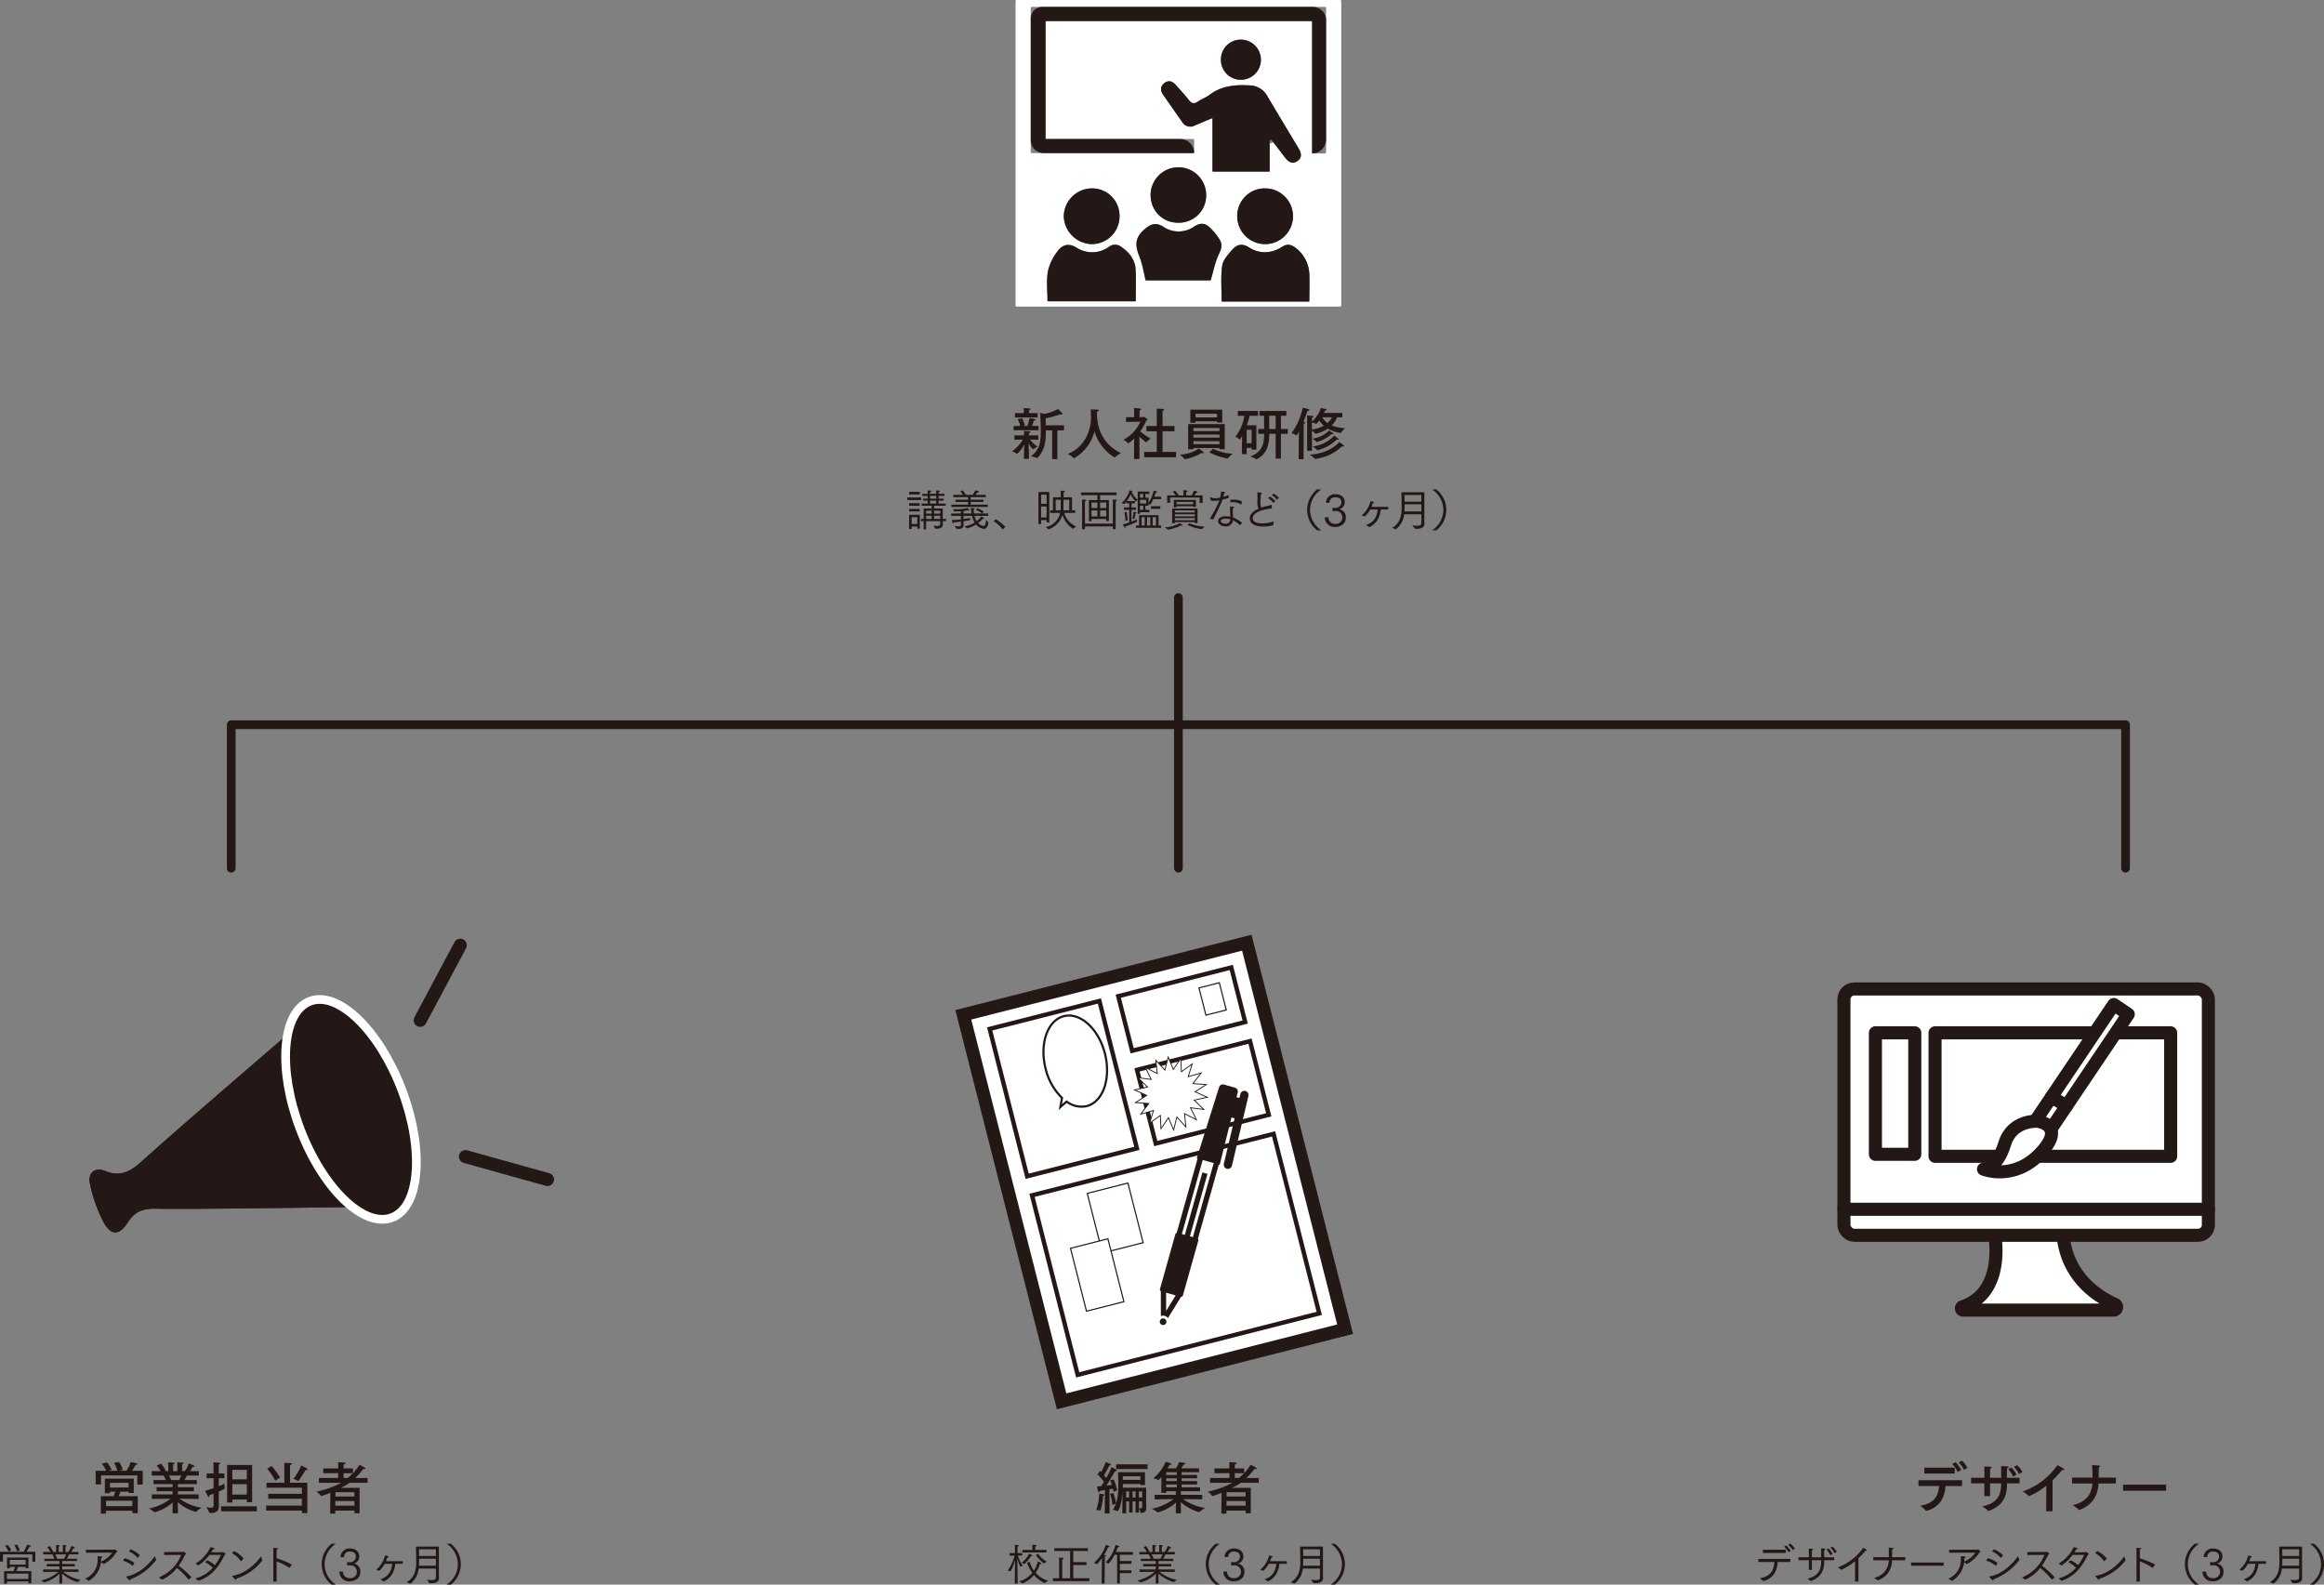 <svg xmlns="http://www.w3.org/2000/svg" viewBox="0 0 755.721 515.287"><rect x="0" y="0" width="755.721" height="515.287" fill="#808080" stroke="none"/><defs><style>.cls-1,.cls-3,.cls-4{fill:#231815;}.cls-11,.cls-12,.cls-2,.cls-7,.cls-8,.cls-9{fill:#fff;}.cls-10,.cls-11,.cls-12,.cls-3,.cls-5,.cls-6,.cls-7,.cls-8,.cls-9{stroke:#231815;}.cls-10,.cls-11,.cls-12,.cls-3,.cls-4,.cls-8,.cls-9{stroke-miterlimit:10;}.cls-4{stroke:#fff;}.cls-4,.cls-6{stroke-width:2.835px;}.cls-10,.cls-5,.cls-6{fill:none;}.cls-5,.cls-6,.cls-7{stroke-linecap:round;stroke-linejoin:round;}.cls-5,.cls-7,.cls-8{stroke-width:4.252px;}.cls-9{stroke-width:1.417px;}.cls-10{stroke-width:0.283px;}.cls-11{stroke-width:0.37px;}.cls-12{stroke-width:0.709px;}</style></defs><g id="レイヤー_2" data-name="レイヤー 2"><g id="レイヤー_1-2" data-name="レイヤー 1"><path class="cls-1" d="M46.422,482.732H44.657v-2.96h-11.8v2.922H31.1v-4.43h3.423a9.408,9.408,0,0,0-1.42-2.317l1.693-.386a8.636,8.636,0,0,1,1.492,2.39l-1.074.313H38.14a9.348,9.348,0,0,0-1.056-2.593l1.657-.294a8.746,8.746,0,0,1,1.147,2.61l-1.239.277h2.495a19.571,19.571,0,0,0,1.383-2.832,14.571,14.571,0,0,1,1.893.423c.164.055.255.147.255.239,0,.11-.164.221-.583.221-.109.257-.691,1.232-1.128,1.949h3.458Zm-2.93,2.74H41.817v-.424H39.141c-.127.387-.346,1.066-.51,1.472H44.8v5.515H43.037v-.772H34.481v.92H32.788V486.52h4.169c.2-.46.382-1.012.527-1.472H35.755v.516H34.1v-4.745h9.393Zm-9.011,2.537v1.765h8.556v-1.765Zm1.274-5.829v1.526h6.062V482.18Z"/><path class="cls-1" d="M64.659,479.808h-3.9a16.257,16.257,0,0,1-.783,1.471H64V482.6H57.851v.974h5.206v1.343H57.851v1.029H64.6v1.471l-6.188-.073a16.218,16.218,0,0,0,7.135,2.924,9.259,9.259,0,0,0-1.711,1.323.1.1,0,0,1-.091.056,14.617,14.617,0,0,1-5.971-3.218c.036.7.073,1.581.073,2.151v1.508H56.122V490.6c0-.423.036-1.343.072-2.078a14.031,14.031,0,0,1-5.952,3.217.134.134,0,0,1-.073-.037,9.876,9.876,0,0,0-1.73-1.177,16.2,16.2,0,0,0,7.009-3.18l-6.08.055.018-1.453h6.736V484.92H50.934v-1.343h5.188V482.6H49.914v-1.324h4a13.965,13.965,0,0,0-.71-1.471H49.332v-1.434h2.894a10.239,10.239,0,0,0-1.274-1.8l1.42-.662a13.329,13.329,0,0,1,1.584,2.464h.764V477.16s0-.937-.054-1.654c0,0,1.438.055,1.783.11.2.018.31.111.31.221s-.128.221-.437.294c-.036.46-.036,1.121-.036,1.121v1.122h1.383v-1.232s0-.956-.055-1.636c0,0,1.42.055,1.784.11.183.018.291.111.291.221s-.127.221-.436.294c-.019.441-.019,1.121-.019,1.121v1.122h.838a7.054,7.054,0,0,0,1.31-2.519,18.18,18.18,0,0,1,1.675.736c.146.092.219.184.219.257,0,.11-.128.183-.346.183a1.72,1.72,0,0,1-.291-.036s-.4.717-.856,1.379h2.876Zm-9.684,0a9.59,9.59,0,0,1,.655,1.471h2.64a12.667,12.667,0,0,0,.673-1.471Z"/><path class="cls-1" d="M71.136,479.128h1.839v1.544H71.136v2.611c.91-.368,1.548-.7,1.875-.864v.239A7.617,7.617,0,0,0,73.084,484v.037c0,.037-.037.055-.073.092-.564.275-1.165.57-1.875.883v3c0,.9.036,1.581.036,1.71,0,1.765-1.073,2.262-2.566,2.262-.146,0-.292-.019-.437-.019a.1.1,0,0,1-.109-.073,8.584,8.584,0,0,0-1-1.8,8.742,8.742,0,0,0,1.456.166c.673,0,.928-.2.928-.681V485.71c-.437.166-.892.331-1.383.5a.764.764,0,0,1,.018.2c0,.239-.109.405-.237.405a.264.264,0,0,1-.182-.148c-.255-.459-.965-1.912-.965-1.912,1.02-.275,1.948-.552,2.749-.827v-3.255H67.2v-1.544h2.239V476.94s-.018-.938-.054-1.434c0,0,1.383.073,1.911.146.219.019.346.111.346.221s-.146.239-.474.294c-.018.221-.036.773-.036.773Zm12.4,12.319H71.9v-1.636H83.533Zm-1.547-2.979h-1.73v-.863H75.542v.973H73.849V476.37h8.137Zm-6.444-10.517v3.089h4.714v-3.089Zm0,4.652v3.4h4.714v-3.4Z"/><path class="cls-1" d="M99.931,492.035H98.184v-.827H86.533V489.59H98.184l-.019-2.243H87.225v-1.581h10.94v-2h-11.5v-1.617h5.806v-4.8s0-.956-.054-1.673c0,0,1.62.037,2.148.11.236.038.364.129.364.221,0,.129-.182.275-.583.368-.036.367-.036,1.158-.036,1.158v4.616h5.625ZM89.482,481.5a18.593,18.593,0,0,0-2.621-3.935l1.493-.846a27.634,27.634,0,0,1,2.712,3.732Zm8.483-4.965s1.183.571,1.729.9c.237.146.365.275.365.385,0,.129-.146.2-.51.2h-.182s-1.347,2.224-2.276,3.53c-.018.037-.054.037-.091.037a.106.106,0,0,1-.073-.019,7.3,7.3,0,0,0-1.547-.68A18.551,18.551,0,0,0,97.965,476.535Z"/><path class="cls-1" d="M119.533,482.18h-5.844a23.15,23.15,0,0,1-2.857,1.637l6.1-.019v8.274h-1.675v-.882h-6.226l-.018.993h-1.657l.073-6.767c-1.6.644-2.912,1.085-2.985,1.085-.036,0-.055-.018-.073-.056a7.013,7.013,0,0,0-1.438-1.415,28.689,28.689,0,0,0,8.009-2.85H103.7V480.6h6.28v-1.563H105.1v-1.545h4.879v-.919s0-.588-.055-1.1c0,0,1.366.018,2.13.129.182.036.291.129.291.239,0,.128-.163.294-.582.33-.036.314-.036.662-.036.662v.662h3.04v1.545h-3.04V480.6h1.346a16.053,16.053,0,0,0,3.805-4.284s1.129.533,1.8.956a.3.3,0,0,1,.182.239c0,.092-.109.184-.382.184a2.873,2.873,0,0,1-.346-.037,16.732,16.732,0,0,1-2.676,2.942h4.078ZM109.047,488.1l-.018,1.508h6.226l-.018-1.508Zm.037-2.868-.018,1.4h6.171v-1.4Z"/><path class="cls-1" d="M0,504.608H7.662A15.067,15.067,0,0,0,8.811,502.3c.027,0,1.232.2,1.232.453,0,.1-.126.184-.392.184h-.07c-.084.17-.588,1.1-.953,1.669h2.858v3.211h-.981v-2.376H.966v2.347H0Zm1.345,6.28H4.426c.14-.339.336-.919.491-1.372H3.18V510h-.9v-3.522H9.259v3.437H8.334v-.4H5.841c-.112.3-.336.976-.518,1.372l4.86.014v3.961H9.231v-.623H2.255v.722h-.91Zm1.176-8.5a6.409,6.409,0,0,1,1.135,1.8l-.925.283a7.394,7.394,0,0,0-1.092-1.854Zm6.71,11.061v-1.754H2.255v1.754Zm-.9-4.681v-1.529H3.18v1.529ZM5.491,504.41a6.868,6.868,0,0,0-.813-1.966l.883-.184a7.233,7.233,0,0,1,.868,1.966Z"/><path class="cls-1" d="M13.355,513.93a12.628,12.628,0,0,0,5.618-2.816l-4.959.043v-.806h5.3v-.99h-4.1v-.792h4.1v-.962H14.434v-.736H17.7a9.778,9.778,0,0,0-.687-1.428h-3v-.779h2.409a12.359,12.359,0,0,0-1.05-1.555l.756-.4a12.675,12.675,0,0,1,1.232,1.952h.883v-1.117s0-.679-.028-1.145c.938,0,1.247.084,1.247.24,0,.085-.112.183-.351.226-.013.283-.028.721-.028.721v1.075h1.359v-1.131s0-.651-.042-1.131c.939,0,1.247.084,1.247.24,0,.085-.112.183-.35.226-.028.283-.028.736-.028.736v1.06h.91a6.954,6.954,0,0,0,1.079-1.979,9.731,9.731,0,0,1,.966.466.234.234,0,0,1,.14.184c0,.07-.1.142-.266.142a1.478,1.478,0,0,1-.21-.029,14.116,14.116,0,0,1-.77,1.216h2.395v.779H22.488a10.047,10.047,0,0,1-.756,1.428h3.306v.736H20.219v.962h4.118v.792H20.219v.99h5.295v.806l-4.972-.043a12.324,12.324,0,0,0,5.658,2.6l-.994.75a12.613,12.613,0,0,1-5.029-2.786c.014.467.042,1.3.042,2.036l.014,1.2h-.924v-1.187c0-.411.027-1.429.056-2.009a11.809,11.809,0,0,1-4.987,2.843Zm7.48-7.059a11.129,11.129,0,0,0,.659-1.428H17.978a7.726,7.726,0,0,1,.644,1.428Z"/><path class="cls-1" d="M27.664,513.335a6.531,6.531,0,0,0,4.09-6.237,8.891,8.891,0,0,0-.056-1.047c.113.014,1.065.028,1.289.057s.322.113.322.2c0,.112-.168.24-.42.282v.184c0,.241-.014.481-.028.721a2.327,2.327,0,0,1-.014.312,8.623,8.623,0,0,0,3.642-2.928l-8.559.028v-.976l9.119-.014c.112,0,.168-.085.266-.085s.869.58.869.721c0,.113-.168.2-.351.213a10.543,10.543,0,0,1-4.09,3.818l-.91-.579a8.11,8.11,0,0,1-3.936,6.039Z"/><path class="cls-1" d="M40.558,506.673a9.5,9.5,0,0,1,3.138,1.556l-.56.976a8.193,8.193,0,0,0-3.166-1.725Zm10.24.58a18.851,18.851,0,0,1-8.4,6.3c0,.212-.071.367-.2.367-.182,0-1.022-.947-1.176-1.16a.138.138,0,0,1-.028-.07c0-.029.028-.057.1-.071,4.4-.721,7.956-4.682,9.231-6.606Zm-8.278-3.466a9.135,9.135,0,0,1,2.955,1.924l-.7.9a8.089,8.089,0,0,0-2.871-2.149Z"/><path class="cls-1" d="M51.66,512.94a13.278,13.278,0,0,0,7.284-7.328l-5.575.029v-.948l5.995-.029c.14,0,.2-.1.28-.1.126,0,.9.58.9.721,0,.113-.2.169-.323.212A25.025,25.025,0,0,1,58.1,509.12a30.707,30.707,0,0,1,4.188,3.777l-.967.763a24.226,24.226,0,0,0-3.782-3.8,13.082,13.082,0,0,1-4.818,3.819Z"/><path class="cls-1" d="M63.505,513.265a11.771,11.771,0,0,0,5.7-3.466,9.611,9.611,0,0,0-2.479-1.811l.658-.636a11.253,11.253,0,0,1,2.521,1.6,16.674,16.674,0,0,0,1.933-3.338H68.1a14.26,14.26,0,0,1-3.544,3.409l-1.023-.566a12.742,12.742,0,0,0,4.945-5.388c1.078.3,1.316.395,1.316.522,0,.1-.154.185-.42.185H69.3c-.2.353-.406.678-.6.99,1.317,0,3.487-.015,3.558-.028.126-.029.154-.1.238-.1.126,0,.868.552.868.764,0,.085-.126.141-.308.184-1.541,3.2-3.95,7-8.516,8.43Z"/><path class="cls-1" d="M76.133,504.367a9.168,9.168,0,0,1,3.068,2.419l-.84.934a8.568,8.568,0,0,0-2.956-2.7Zm9.2,3a17.7,17.7,0,0,1-8.488,5.984c-.014.254-.084.367-.182.367-.2,0-1.093-1.075-1.163-1.188a.11.11,0,0,1-.028-.071c0-.028.014-.042.084-.056,3.95-.538,7.508-3.707,9.329-6.323Z"/><path class="cls-1" d="M88.875,504.608s0-.778-.028-1.3c1.512.085,1.583.1,1.583.268,0,.1-.14.227-.449.269-.028.325-.028.637-.028.849V506.7a31.167,31.167,0,0,1,4.973,2.066l-.784,1.075a17.631,17.631,0,0,0-4.189-2.108v6.549H88.875Z"/><path class="cls-1" d="M107.849,515.287a8.454,8.454,0,0,1,.027-13.324l1.317.028a8.091,8.091,0,0,0-3.642,6.634,8,8,0,0,0,3.67,6.634Z"/><path class="cls-1" d="M111.539,511.044a2.03,2.03,0,0,0,2.185,2.121A2.064,2.064,0,0,0,116.036,511a2.027,2.027,0,0,0-2.228-1.994h-.042l-.924.014V507.96l.938.028h.056a1.846,1.846,0,0,0,1.892-1.824c0-1.585-1.556-1.641-1.92-1.641a1.776,1.776,0,0,0-1.947,1.81H110.7a2.911,2.911,0,0,1,3.123-2.8c1.906,0,3,1.089,3,2.575a2.286,2.286,0,0,1-1.807,2.319,2.549,2.549,0,0,1,2.157,2.7c0,2.065-1.625,3.055-3.46,3.055a3.113,3.113,0,0,1-3.376-3.14Z"/><path class="cls-1" d="M123.734,513.533c2.676-.848,3.586-2.814,3.81-5.021h-2.451a7.643,7.643,0,0,1-1.765,2.277l-1.022-.353a8.584,8.584,0,0,0,2.885-4.64c.07.015,1.2.2,1.2.467,0,.1-.154.2-.42.2-.141.424-.294.82-.462,1.2h5.463v.849h-2.424c-.252,2.461-1.386,4.738-3.768,5.715Z"/><path class="cls-1" d="M132.244,514.5c2.774-1.683,3.1-4.229,3.1-6.8,0-.439,0-.864-.014-1.288-.014-1.088-.07-3.3-.07-3.507h7.452v8.274c0,1.019.028,1.712.028,1.882,0,1.4-1.135,1.739-2.591,1.739-.155,0-.323-.014-.491-.014l-.854-1.118a11.349,11.349,0,0,0,1.54.128c.939,0,1.4-.226,1.4-.835v-2.9h-5.589a6.959,6.959,0,0,1-2.7,4.88Zm9.5-5.361v-2.291h-5.449c0,.764,0,1.527-.056,2.291Zm0-3.168V503.8H136.25s.028,1.018.042,2.164Z"/><path class="cls-1" d="M145.223,515.259a7.966,7.966,0,0,0,3.67-6.634,8.09,8.09,0,0,0-3.643-6.634l1.331-.028a8.453,8.453,0,0,1,.028,13.324Z"/><path class="cls-1" d="M638.006,483.228h-5.388c-.164,3.31-1.53,6.841-6.171,8.053a.19.19,0,0,1-.091.019.133.133,0,0,1-.109-.073,10.61,10.61,0,0,0-1.8-1.582c4.987-.938,5.879-3.6,6.08-6.417h-6.682v-1.912h14.163Zm-2.366-4.064h-9.9v-1.912h9.9Zm.928-.5a8.021,8.021,0,0,0-1.73-2.629l1.093-.533a9.806,9.806,0,0,1,1.8,2.519Zm2.075-.7a8.764,8.764,0,0,0-1.692-2.409l1.055-.588a9.465,9.465,0,0,1,1.766,2.316Z"/><path class="cls-1" d="M656.735,482.346h-4.1v.183c0,4.5-1.62,7.153-5.934,8.79-.019,0-.055.018-.074.018a.155.155,0,0,1-.109-.056,11.459,11.459,0,0,0-1.911-1.416c4.624-1.084,6.116-3.217,6.135-7.519h-3.605V486.5h-1.856v-4.155H640.97v-1.8h4.315v-2.078s0-1.012-.055-1.581h.273c1.984,0,2.184.146,2.184.312,0,.129-.2.294-.51.331-.036.442-.036,1.177-.036,1.177v1.839h3.605v-.516c0-.587,0-2.334-.037-3.272h.237c2.075,0,2.258.2,2.258.331s-.219.294-.529.331c-.036.35-.054.938-.054,1.287-.019.644-.019,1.342-.019,1.839h4.133Zm-2.13-2.17a7.52,7.52,0,0,0-1.565-2.427l1.019-.533a8.354,8.354,0,0,1,1.675,2.3Zm1.93-.846A8.468,8.468,0,0,0,654.9,477l1.02-.57a8.139,8.139,0,0,1,1.729,2.206Z"/><path class="cls-1" d="M667.454,491.429h-2.076l.055-8.348a22.451,22.451,0,0,1-5.479,3.364.553.553,0,0,1-.146.038.137.137,0,0,1-.127-.074,12.261,12.261,0,0,0-1.912-1.416,22.991,22.991,0,0,0,11.25-8.549,16.162,16.162,0,0,1,2.058,1.139.367.367,0,0,1,.2.277c0,.11-.128.165-.31.165a1.376,1.376,0,0,1-.364-.055,33.855,33.855,0,0,1-3.149,3.346Z"/><path class="cls-1" d="M688.058,482.4h-5.643c-.219,3.9-2,7.042-6.226,8.6-.036,0-.055.019-.091.019a.155.155,0,0,1-.109-.056,12.35,12.35,0,0,0-1.966-1.526c4.86-1.122,6.171-4.137,6.39-7.042H673.8v-1.913h6.645c0-1.324-.055-3.051-.128-4.082,0,0,1.712.092,2.294.166.218.019.345.111.345.2,0,.11-.163.239-.472.312,0,1.158-.037,2.464-.055,3.4h5.625Z"/><path class="cls-1" d="M704.382,484.754H690.366v-1.985h14.016Z"/><path class="cls-1" d="M572.3,513.208c3.768-.637,4.51-2.956,4.693-5.276h-5.2v-1.019h10.367v1.019h-4.077c-.154,2.377-1.05,5.333-4.72,6.167Zm.952-9.264h7.466v1.032h-7.466Zm7.536-1.387a7.187,7.187,0,0,1,1.541,1.74l-.714.48a7.143,7.143,0,0,0-1.471-1.824Zm1.345-.622a7.094,7.094,0,0,1,1.527,1.6l-.686.523a6.909,6.909,0,0,0-1.471-1.7Z"/><path class="cls-1" d="M587.761,513.363c3.1-.805,4.4-2.475,4.454-5.516v-.509H589.19v3.154h-.981v-3.154H584.82v-.948h3.389v-1.6s0-.764-.028-1.2h.2c.7,0,1.233,0,1.233.213,0,.1-.126.226-.392.254-.028.383-.028.905-.028.905v1.429H592.2c0-.452.013-1.231.013-1.938,0-.353,0-.693-.013-.962,1.344,0,1.428.17,1.428.255s-.126.212-.392.255c-.014.24-.028.566-.042.9,0,.241-.014.5-.014.736s.014.5.014.749h3.25v.948H593.21v.1q0,.594-.042,1.145c-.224,2.844-1.569,4.485-4.329,5.56Zm6.822-9.844a8.609,8.609,0,0,1,1.359,1.74l-.715.452a8,8,0,0,0-1.289-1.824Zm1.289-.637a7.974,7.974,0,0,1,1.428,1.712l-.7.48a7.887,7.887,0,0,0-1.373-1.8Z"/><path class="cls-1" d="M597.63,509.657a17.351,17.351,0,0,0,8.222-6.322c.141.042,1.261.58,1.261.792,0,.085-.084.142-.252.142a.673.673,0,0,1-.224-.029,25.333,25.333,0,0,1-2.311,2.448v7.581h-1.107l.029-6.634a18.338,18.338,0,0,1-4.5,2.829Z"/><path class="cls-1" d="M609.446,513.1c3.6-1.019,4.623-3.409,4.762-5.743h-5.056v-1h5.071c0-.509,0-1.443-.015-1.881-.013-.028-.013-.651-.055-1.231.112.014.882.042,1.3.1.168.014.252.1.252.184s-.126.212-.407.268c0,.949-.042,1.981-.042,2.561h4.315v1h-4.315a6.759,6.759,0,0,1-4.65,6.521Z"/><path class="cls-1" d="M621.444,508.1h10.59v1.032h-10.59Z"/><path class="cls-1" d="M633.541,513.335a6.53,6.53,0,0,0,4.089-6.237,8.887,8.887,0,0,0-.055-1.047c.112.014,1.064.028,1.288.057s.322.113.322.2c0,.112-.168.24-.42.282v.184c0,.241-.014.481-.028.721a2.327,2.327,0,0,1-.014.312,8.623,8.623,0,0,0,3.642-2.928l-8.559.028v-.976l9.119-.014c.113,0,.168-.085.267-.085s.868.58.868.721c0,.113-.168.2-.351.213a10.547,10.547,0,0,1-4.089,3.818l-.911-.579a8.11,8.11,0,0,1-3.936,6.039Z"/><path class="cls-1" d="M646.434,506.673a9.5,9.5,0,0,1,3.138,1.556l-.561.976a8.189,8.189,0,0,0-3.165-1.725Zm10.239.58a18.84,18.84,0,0,1-8.4,6.3c0,.212-.07.367-.2.367-.182,0-1.023-.947-1.177-1.16a.146.146,0,0,1-.027-.07c0-.029.027-.057.1-.071,4.4-.721,7.956-4.682,9.232-6.606Zm-8.278-3.466a9.14,9.14,0,0,1,2.956,1.924l-.7.9a8.089,8.089,0,0,0-2.871-2.149Z"/><path class="cls-1" d="M657.537,512.94a13.278,13.278,0,0,0,7.284-7.328l-5.575.029v-.948l6-.029c.139,0,.2-.1.28-.1.126,0,.9.58.9.721,0,.113-.2.169-.322.212a25.039,25.039,0,0,1-2.115,3.621,30.648,30.648,0,0,1,4.188,3.777l-.966.763a24.188,24.188,0,0,0-3.783-3.8,13.073,13.073,0,0,1-4.818,3.819Z"/><path class="cls-1" d="M669.381,513.265a11.774,11.774,0,0,0,5.7-3.466,9.617,9.617,0,0,0-2.48-1.811l.658-.636a11.256,11.256,0,0,1,2.522,1.6,16.669,16.669,0,0,0,1.932-3.338h-3.739a14.26,14.26,0,0,1-3.544,3.409l-1.022-.566a12.732,12.732,0,0,0,4.944-5.388c1.078.3,1.316.395,1.316.522,0,.1-.154.185-.42.185h-.07c-.2.353-.406.678-.6.99,1.317,0,3.488-.015,3.558-.028.126-.029.154-.1.239-.1.125,0,.868.552.868.764,0,.085-.126.141-.309.184-1.541,3.2-3.95,7-8.517,8.43Z"/><path class="cls-1" d="M682.01,504.367a9.188,9.188,0,0,1,3.068,2.419l-.84.934a8.568,8.568,0,0,0-2.956-2.7Zm9.2,3a17.694,17.694,0,0,1-8.489,5.984c-.014.254-.084.367-.182.367-.2,0-1.092-1.075-1.163-1.188a.115.115,0,0,1-.027-.071c0-.028.014-.042.084-.056,3.95-.538,7.508-3.707,9.329-6.323Z"/><path class="cls-1" d="M694.75,504.608s0-.778-.027-1.3c1.513.085,1.583.1,1.583.268,0,.1-.14.227-.448.269-.028.325-.028.637-.028.849V506.7a31.118,31.118,0,0,1,4.972,2.066l-.784,1.075a17.644,17.644,0,0,0-4.188-2.108v6.549h-1.08Z"/><path class="cls-1" d="M713.724,515.287a8.455,8.455,0,0,1,.028-13.324l1.317.028a8.091,8.091,0,0,0-3.642,6.634,8,8,0,0,0,3.67,6.634Z"/><path class="cls-1" d="M717.415,511.044a2.03,2.03,0,0,0,2.185,2.121A2.064,2.064,0,0,0,721.912,511a2.027,2.027,0,0,0-2.228-1.994h-.042l-.925.014V507.96l.939.028h.056a1.845,1.845,0,0,0,1.891-1.824c0-1.585-1.555-1.641-1.919-1.641a1.776,1.776,0,0,0-1.947,1.81h-1.162a2.911,2.911,0,0,1,3.123-2.8c1.9,0,3,1.089,3,2.575a2.286,2.286,0,0,1-1.808,2.319,2.549,2.549,0,0,1,2.157,2.7c0,2.065-1.624,3.055-3.459,3.055a3.113,3.113,0,0,1-3.376-3.14Z"/><path class="cls-1" d="M729.611,513.533c2.676-.848,3.586-2.814,3.809-5.021h-2.451a7.657,7.657,0,0,1-1.764,2.277l-1.023-.353a8.592,8.592,0,0,0,2.886-4.64c.069.015,1.2.2,1.2.467,0,.1-.154.2-.42.2-.141.424-.294.82-.462,1.2h5.463v.849h-2.424c-.252,2.461-1.387,4.738-3.767,5.715Z"/><path class="cls-1" d="M738.121,514.5c2.773-1.683,3.1-4.229,3.1-6.8,0-.439,0-.864-.014-1.288-.014-1.088-.07-3.3-.07-3.507h7.451v8.274c0,1.019.029,1.712.029,1.882,0,1.4-1.135,1.739-2.591,1.739-.154,0-.322-.014-.491-.014l-.854-1.118a11.349,11.349,0,0,0,1.54.128c.939,0,1.4-.226,1.4-.835v-2.9h-5.589a6.96,6.96,0,0,1-2.7,4.88Zm9.5-5.361v-2.291h-5.45c0,.764,0,1.527-.055,2.291Zm0-3.168V503.8h-5.492s.029,1.018.042,2.164Z"/><path class="cls-1" d="M751.1,515.259a7.966,7.966,0,0,0,3.67-6.634,8.09,8.09,0,0,0-3.643-6.634l1.332-.028a8.455,8.455,0,0,1,.028,13.324Z"/><path class="cls-1" d="M357.913,491.1a.1.1,0,0,1-.091.073h-.037a9.063,9.063,0,0,0-1.347-.165,15.473,15.473,0,0,0,1-5.314c.073.018.983.092,1.475.22a.269.269,0,0,1,.218.221c0,.11-.128.221-.4.276A23.746,23.746,0,0,1,357.913,491.1Zm4.222-10.039a15,15,0,0,1,1.148,3.566l-1.2.442c-.055-.313-.11-.644-.183-1.011-.31.073-.691.146-1.129.221l.037,7.869h-1.565l.054-7.613c-.564.092-1.147.185-1.729.277-.019.238-.128.477-.255.477-.091,0-.183-.11-.255-.367-.182-.7-.309-1.582-.309-1.582.419,0,.874-.018,1.329-.055.309-.441.6-.919.91-1.416a15.38,15.38,0,0,0-2.094-2.445l.8-1.121c.128.11.255.238.383.367a17.074,17.074,0,0,0,1.456-3.272c.164.036,1.729.625,1.729.9,0,.11-.145.2-.364.2-.055,0-.109-.017-.164-.017-.109.238-1.074,2.206-1.73,3.216.274.331.529.663.71.92a27.358,27.358,0,0,0,1.748-3.53c1.657.827,1.711.883,1.711,1.085,0,.092-.09.184-.345.184-.055,0-.11-.019-.183-.019-.182.313-1.638,2.868-2.894,4.763.728-.092,1.383-.185,1.821-.277a6.823,6.823,0,0,0-.6-1.433ZM372.33,482.9h-1.493v-.35h-5.7v.129c0,.312,0,.68-.017,1.084h7.59v5.057l.037,1.434v.092c0,1.268-.71,1.6-1.749,1.618-.09,0-.126-.037-.126-.092a5.851,5.851,0,0,0-.51-1.416v1.379h-1.111v-3.622h-.964v3.622h-1.111v-3.622h-.965v3.88h-1.255l.09-7.006c-.328,4.56-1.456,6.325-1.565,6.325a.11.11,0,0,1-.073-.018,6.383,6.383,0,0,0-1.583-.442,7.113,7.113,0,0,0,1.055-2.022l-1.165.46a12.407,12.407,0,0,0-.728-3.586l1.038-.313a18.562,18.562,0,0,1,.891,3.31,18.558,18.558,0,0,0,.729-5.663c0-1.323-.073-4.082-.092-4.412h8.775Zm.855-5.2h-10.23v-1.527h10.23Zm-8.082,2.353c0,.147.019.644.019,1.177h5.715v-1.177Zm1.11,4.928v1.968h.965v-1.968Zm2.076,0v1.968h.964v-1.968Zm2.075,0v1.968H371.4v-1.968Zm0,3.236v2.151a1.8,1.8,0,0,0,.546.092c.273,0,.492-.092.492-.423v-1.82Z"/><path class="cls-1" d="M389.911,478.724h-5.679v.882h5.042v1.1h-5.042v.9h5.042v1.1h-5.042v.939h6.007v1.268H384v1.158h6.935v1.49l-6.243-.092a17.179,17.179,0,0,0,7.208,2.886,11.353,11.353,0,0,0-1.875,1.324.1.1,0,0,1-.091.055,15.963,15.963,0,0,1-5.989-3.291c.037.809.073,1.838.073,2.041v1.618h-1.656v-1.618c0-.184.036-1.122.072-1.913a14.48,14.48,0,0,1-5.989,3.237c-.036,0-.055,0-.072-.037a9.081,9.081,0,0,0-1.839-1.176,16.687,16.687,0,0,0,7.063-3.126l-6.117.092v-1.49h6.882V484.92h-3.113v.515H377.66l.018-5.149a7.074,7.074,0,0,1-.946.993.067.067,0,0,1-.055-.018,7.271,7.271,0,0,0-1.657-.57,12.978,12.978,0,0,0,3.987-5.332c.163.037,1.985.441,1.985.735,0,.11-.183.2-.455.2a.8.8,0,0,1-.2-.019,11.93,11.93,0,0,1-.672,1.2h2.73a9.048,9.048,0,0,0,1.037-2.041s1.42.22,1.784.295c.146.017.255.11.255.22,0,.092-.127.2-.527.239a12.974,12.974,0,0,1-.838,1.287h5.807Zm-10.667,0v.882h3.44v-.882Zm0,1.985v.9h3.44v-.9Zm0,2v.939h3.44v-.939Z"/><path class="cls-1" d="M409.331,482.18h-5.843a23.182,23.182,0,0,1-2.859,1.637l6.1-.019v8.274h-1.675v-.882h-6.225l-.019.993h-1.656l.072-6.767c-1.6.644-2.912,1.085-2.985,1.085-.036,0-.055-.018-.073-.056a7.013,7.013,0,0,0-1.438-1.415,28.7,28.7,0,0,0,8.01-2.85h-7.245V480.6h6.28v-1.563H394.9v-1.545h4.879v-.919s0-.588-.055-1.1c0,0,1.365.018,2.13.129.182.036.291.129.291.239,0,.128-.163.294-.582.33-.036.314-.036.662-.036.662v.662h3.04v1.545h-3.04V480.6h1.347a16.066,16.066,0,0,0,3.8-4.284s1.129.533,1.8.956a.306.306,0,0,1,.183.239c0,.092-.11.184-.383.184a2.873,2.873,0,0,1-.346-.037,16.694,16.694,0,0,1-2.676,2.942h4.078ZM398.845,488.1l-.017,1.508h6.225l-.018-1.508Zm.037-2.868-.018,1.4h6.171v-1.4Z"/><path class="cls-1" d="M330.007,512.345c0-1.074.071-3.65.1-5.05a17.138,17.138,0,0,1-1.484,3.664l-.939-.24a14.646,14.646,0,0,0,2.255-4.88h-1.625v-.821h1.723v-1.7c0-.013,0-.593-.042-.961.127,0,1.3.014,1.3.283,0,.1-.126.212-.378.268-.028.185-.042.567-.042.567v1.541h1.5v.821h-1.4a12.669,12.669,0,0,0,1.624,3.31l-.854.3a27.945,27.945,0,0,1-.952-2.659c.028,1.386.112,4.215.112,5.644v2.532h-.9Zm1.387,1.853a8.351,8.351,0,0,0,4.286-2.744,13.246,13.246,0,0,1-1.695-3.239l.827-.41a9.82,9.82,0,0,0,1.387,2.942,8.49,8.49,0,0,0,1.246-3c1.051.382,1.219.509,1.219.609s-.155.2-.35.2c-.042,0-.07-.015-.112-.015a11.427,11.427,0,0,1-1.444,2.9,8.842,8.842,0,0,0,4.049,2.56l-1.093.736a9.364,9.364,0,0,1-3.488-2.588,8.96,8.96,0,0,1-3.712,2.729Zm.826-6.054a7.9,7.9,0,0,0,2.438-2.928c.028.015,1.064.453,1.064.679,0,.085-.1.141-.265.141a1.29,1.29,0,0,1-.225-.028,10.249,10.249,0,0,1-2.144,2.6Zm.238-4.144h3.25v-.877s-.014-.453-.041-.806c1.106.042,1.414.1,1.414.283,0,.1-.14.212-.42.268a3.332,3.332,0,0,0-.029.439V504h3.657v.82h-7.831Zm5.1,1.231a9.306,9.306,0,0,0,2.787,2.559l-.882.609a13.118,13.118,0,0,1-2.6-2.688Z"/><path class="cls-1" d="M342.34,513.208H344.4v-5.531c0-.112-.014-.849-.042-1.174,1.3,0,1.514.128,1.514.269,0,.113-.155.241-.435.3-.014.2-.028.636-.028.636v5.5h2.577v-8.869h-5.168v-.9H353.77v.9h-4.762v3.621h4.3v.962h-4.3v4.286h5.225v.919H342.34Z"/><path class="cls-1" d="M358.33,506.673a14.927,14.927,0,0,1-1.625,1.966l-.967-.439a13.556,13.556,0,0,0,3.866-5.855c.378.1,1.205.382,1.205.58,0,.085-.127.17-.309.17a.63.63,0,0,1-.167-.015A16.6,16.6,0,0,1,359,505.669c.183.014.336.014.378.028.225.029.323.1.323.169,0,.114-.182.242-.434.312l-.084,8.741h-.953Zm4.93-1.1h-.8a12.785,12.785,0,0,1-1.961,2.873l-.952-.439a11.969,11.969,0,0,0,3.18-5.644c.084.028.616.169,1.036.339.154.057.225.142.225.212,0,.1-.127.185-.337.185-.042,0-.084-.015-.126-.015-.182.467-.392,1.019-.645,1.6h5.534v.89H364.17v2.038h3.754v.9H364.17v2.107h3.754v.906H364.17v3.38h-.91Z"/><path class="cls-1" d="M369.864,513.93a12.629,12.629,0,0,0,5.617-2.816l-4.959.043v-.806h5.3v-.99h-4.1v-.792h4.1v-.962h-4.874v-.736h3.264a9.778,9.778,0,0,0-.687-1.428h-3v-.779h2.409a12.129,12.129,0,0,0-1.05-1.555l.756-.4a12.632,12.632,0,0,1,1.234,1.952h.881v-1.117s0-.679-.028-1.145c.94,0,1.247.084,1.247.24,0,.085-.112.183-.35.226-.014.283-.028.721-.028.721v1.075h1.359v-1.131s0-.651-.042-1.131c.938,0,1.247.084,1.247.24,0,.085-.113.183-.351.226-.028.283-.028.736-.028.736v1.06h.911a6.967,6.967,0,0,0,1.078-1.979,9.715,9.715,0,0,1,.967.466.234.234,0,0,1,.14.184c0,.07-.1.142-.266.142a1.459,1.459,0,0,1-.21-.029,13.96,13.96,0,0,1-.771,1.216h2.4v.779H379a10.154,10.154,0,0,1-.756,1.428h3.305v.736h-4.818v.962h4.118v.792h-4.118v.99h5.3v.806l-4.973-.043a12.324,12.324,0,0,0,5.658,2.6l-.994.75a12.623,12.623,0,0,1-5.028-2.786c.014.467.042,1.3.042,2.036l.014,1.2h-.925v-1.187c0-.411.028-1.429.057-2.009a11.82,11.82,0,0,1-4.988,2.843Zm7.48-7.059a11.111,11.111,0,0,0,.658-1.428h-3.515a7.732,7.732,0,0,1,.643,1.428Z"/><path class="cls-1" d="M395.336,515.287a8.453,8.453,0,0,1,.028-13.324l1.317.028a8.089,8.089,0,0,0-3.642,6.634,8,8,0,0,0,3.669,6.634Z"/><path class="cls-1" d="M399.027,511.044a2.029,2.029,0,0,0,2.184,2.121A2.064,2.064,0,0,0,403.523,511a2.027,2.027,0,0,0-2.228-1.994h-.042l-.923.014V507.96l.938.028h.056a1.845,1.845,0,0,0,1.891-1.824c0-1.585-1.555-1.641-1.92-1.641a1.775,1.775,0,0,0-1.946,1.81h-1.163a2.912,2.912,0,0,1,3.124-2.8c1.9,0,3,1.089,3,2.575a2.286,2.286,0,0,1-1.807,2.319,2.549,2.549,0,0,1,2.158,2.7c0,2.065-1.625,3.055-3.46,3.055a3.113,3.113,0,0,1-3.376-3.14Z"/><path class="cls-1" d="M411.222,513.533c2.676-.848,3.586-2.814,3.81-5.021h-2.451a7.659,7.659,0,0,1-1.765,2.277l-1.023-.353a8.586,8.586,0,0,0,2.886-4.64c.07.015,1.2.2,1.2.467,0,.1-.154.2-.42.2-.14.424-.294.82-.462,1.2h5.463v.849h-2.423c-.252,2.461-1.387,4.738-3.768,5.715Z"/><path class="cls-1" d="M419.732,514.5c2.773-1.683,3.1-4.229,3.1-6.8,0-.439,0-.864-.015-1.288-.014-1.088-.069-3.3-.069-3.507H430.2v8.274c0,1.019.028,1.712.028,1.882,0,1.4-1.135,1.739-2.591,1.739-.154,0-.322-.014-.491-.014l-.853-1.118a11.337,11.337,0,0,0,1.54.128c.938,0,1.4-.226,1.4-.835v-2.9H423.64a6.956,6.956,0,0,1-2.7,4.88Zm9.5-5.361v-2.291H423.78c0,.764,0,1.527-.056,2.291Zm0-3.168V503.8h-5.491s.028,1.018.042,2.164Z"/><path class="cls-1" d="M432.71,515.259a7.963,7.963,0,0,0,3.67-6.634,8.089,8.089,0,0,0-3.642-6.634l1.331-.028a8.453,8.453,0,0,1,.028,13.324Z"/><path class="cls-2" d="M435.8,99.694h-105.2a.36.36,0,0,1-.36-.36V.36a.36.36,0,0,1,.36-.36H435.8a.36.36,0,0,1,.36.36V99.334A.36.36,0,0,1,435.8,99.694ZM431.223,49.53V2.605a.361.361,0,0,0-.361-.36H335.54a.36.36,0,0,0-.36.36V49.417a.36.36,0,0,0,.36.36h52.417a.36.36,0,0,0,.36-.36V45.57a.36.36,0,0,0-.36-.36h-47.6a.36.36,0,0,1-.36-.36V7.223a.361.361,0,0,1,.36-.361h85.956a.361.361,0,0,1,.36.361V49.53a.36.36,0,0,0,.36.36h3.833A.361.361,0,0,0,431.223,49.53Zm-18.349-2.82,1.206-.411c1.213,1.566,2.437,3.124,3.618,4.714,1.073,1.446,2.355,2.572,4.123,1.405,1.924-1.27,1.206-2.948.245-4.545q-5.013-8.324-9.983-16.672a6.651,6.651,0,0,0-5.719-3.435c-4.657-.269-9.125.1-13.041,3.066-1.159.878-2.606,1.369-3.814,2.194-1.3.889-2.1.568-3-.61-1.258-1.643-2.7-3.144-4.07-4.7-1.1-1.255-2.409-1.811-3.85-.668-1.423,1.129-1.237,2.52-.269,3.9,2.032,2.9,4.043,5.814,6.089,8.7a3.068,3.068,0,0,0,4.078,1.18c1.64-.7,3.285-1.391,5.282-2.234a.363.363,0,0,1,.5.33V55.449a.36.36,0,0,0,.36.36h17.879a.36.36,0,0,0,.36-.36Zm-71.9,51.279h27.986a.36.36,0,0,0,.359-.36c.009-3.421.134-6.675-.04-9.912s-1.993-5.61-4.629-7.4a3.241,3.241,0,0,0-4.166.034,9.382,9.382,0,0,1-10.37.211c-2.71-1.7-4.71-.9-6.213,1.133a16.388,16.388,0,0,0-3.151,6.575c-.515,2.983-.159,6.116-.134,9.363A.358.358,0,0,0,340.979,97.989Zm84.8-.279c.008-2.922.111-5.649.013-8.339a11.516,11.516,0,0,0-4.312-8.659c-1.568-1.23-2.809-1.551-4.507-.475-3.481,2.207-7.314,2.44-10.777.227-2.3-1.471-3.992-.935-5.437.675-1.4,1.558-3.07,3.422-3.334,5.329-.506,3.653-.175,7.421-.155,11.246a.357.357,0,0,0,.358.357h27.792A.362.362,0,0,0,425.776,97.71Zm-32.363-6.544a.366.366,0,0,0,.349-.261c.929-3.139,1.441-5.975,2.684-8.443.863-1.714,1.048-3.108.161-4.553a19.12,19.12,0,0,0-3.222-3.953c-1.458-1.354-2.985-1.659-5.1-.26a8.833,8.833,0,0,1-9.8.17c-2.7-1.815-4.408-.9-6.258.658-3.01,2.541-3.293,5.048-1.758,8.75a51.859,51.859,0,0,1,1.994,7.617.363.363,0,0,0,.352.275ZM364.05,70.339a8.9,8.9,0,0,0-8.959-9.084,9.232,9.232,0,0,0-9.174,9.007,9.361,9.361,0,0,0,9.093,9.122A9.016,9.016,0,0,0,364.05,70.339Zm38.278.042a9.051,9.051,0,0,0,9.1,9,9.064,9.064,0,1,0-.165-18.127A8.929,8.929,0,0,0,402.328,70.381Zm-10.1-6.952a9.032,9.032,0,1,0-9.036,9.008A8.875,8.875,0,0,0,392.232,63.429ZM404.108,25.92a6.446,6.446,0,0,0,5.742-4.94,6.588,6.588,0,0,0-6.36-8.1,6.456,6.456,0,0,0-6.472,6.611A6.412,6.412,0,0,0,404.108,25.92Z"/><path class="cls-1" d="M426.669,49.89h0V6.862H339.993V45.21h43.756a4.568,4.568,0,0,1,4.568,4.567H339.389a4.208,4.208,0,0,1-4.209-4.209V6.026a3.781,3.781,0,0,1,3.781-3.781h87.915a4.347,4.347,0,0,1,4.347,4.347V45.336A4.554,4.554,0,0,1,426.669,49.89Z"/><path class="cls-1" d="M412.874,45.652V55.809h-18.6V38.384c-2.229.942-4.011,1.686-5.787,2.447a3.068,3.068,0,0,1-4.078-1.18c-2.046-2.89-4.057-5.805-6.089-8.7-.968-1.381-1.154-2.772.269-3.9,1.441-1.143,2.747-.587,3.85.668,1.368,1.558,2.812,3.059,4.07,4.7.9,1.178,1.7,1.5,3,.61,1.208-.825,2.655-1.316,3.814-2.194,3.916-2.967,8.384-3.335,13.041-3.066a6.651,6.651,0,0,1,5.719,3.435q4.954,8.358,9.983,16.672c.961,1.6,1.679,3.275-.245,4.545-1.768,1.167-3.05.041-4.123-1.405-1.391-1.873-2.841-3.7-4.265-5.551Z"/><path class="cls-1" d="M340.623,97.989c0-3.375-.4-6.628.132-9.72a16.388,16.388,0,0,1,3.151-6.575c1.5-2.033,3.5-2.833,6.213-1.133a9.382,9.382,0,0,0,10.37-.211,3.241,3.241,0,0,1,4.166-.034c2.636,1.791,4.456,4.169,4.629,7.4.18,3.351.04,6.719.04,10.272Z"/><path class="cls-1" d="M425.775,98.071H397.268c0-3.947-.368-7.836.154-11.6.264-1.907,1.936-3.771,3.334-5.329,1.445-1.61,3.134-2.146,5.437-.675,3.463,2.213,7.3,1.98,10.777-.227,1.842-1.167,3.146-.69,4.911.806a11.255,11.255,0,0,1,3.9,8.158C425.9,92.057,425.775,94.951,425.775,98.071Z"/><path class="cls-1" d="M393.683,91.166H372.529c-.67-2.666-1.036-5.416-2.062-7.892-1.535-3.7-1.252-6.209,1.758-8.75,1.85-1.562,3.553-2.473,6.258-.658a8.833,8.833,0,0,0,9.8-.17c2.114-1.4,3.641-1.094,5.1.26a19.12,19.12,0,0,1,3.222,3.953c.887,1.445.7,2.839-.161,4.553C395.169,85,394.664,87.923,393.683,91.166Z"/><path class="cls-1" d="M364.05,70.339a9.016,9.016,0,0,1-9.04,9.045,9.361,9.361,0,0,1-9.093-9.122,9.232,9.232,0,0,1,9.174-9.007A8.9,8.9,0,0,1,364.05,70.339Z"/><path class="cls-1" d="M402.328,70.381a8.929,8.929,0,0,1,8.936-9.124,9.064,9.064,0,1,1,.165,18.127A9.051,9.051,0,0,1,402.328,70.381Z"/><path class="cls-1" d="M392.232,63.429c.041,5.761-5.107,10.085-11.23,8.771a8.627,8.627,0,0,1-6.533-6.365,9.042,9.042,0,1,1,17.763-2.406Z"/><path class="cls-1" d="M401.931,25.749a6.539,6.539,0,0,1-4.906-6,6.463,6.463,0,0,1,6.465-6.864,6.529,6.529,0,1,1-1.559,12.869Z"/><path class="cls-3" d="M95.9,335.248c-1.223.934-2.074,1.514-2.848,2.184-15.641,13.545-31.4,26.958-46.816,40.755-3.829,3.427-7.279,5.067-12.165,3.078-3.358-1.367-4.947.717-4.327,3.51a46.928,46.928,0,0,0,4.367,12.39c2.273,4.126,4.478,4.057,7.038.036,2.318-3.64,5.142-4.711,9.361-4.666,14.064.153,28.133-.121,42.2-.261,8.131-.081,16.262-.219,24.64-.334A118.231,118.231,0,0,1,95.9,335.248Z"/><path class="cls-3" d="M95.9,335.248a118.231,118.231,0,0,0,21.45,56.692c-8.378.115-16.509.253-24.64.334-14.067.14-28.136.414-42.2.261-4.219-.045-7.043,1.026-9.361,4.666-2.56,4.021-4.765,4.09-7.038-.036a46.928,46.928,0,0,1-4.367-12.39c-.62-2.793.969-4.877,4.327-3.51,4.886,1.989,8.336.349,12.165-3.078,15.416-13.8,31.175-27.21,46.816-40.755C93.823,336.762,94.674,336.182,95.9,335.248Z"/><ellipse class="cls-4" cx="114.135" cy="360.751" rx="17.718" ry="37.623" transform="translate(-120.283 63.738) rotate(-20.726)"/><line class="cls-5" x1="136.642" y1="331.783" x2="149.668" y2="307.36"/><line class="cls-5" x1="151.373" y1="376.102" x2="178.033" y2="383.544"/><polyline class="cls-6" points="75.194 282.319 75.194 235.652 691.192 235.652 691.192 282.319"/><line class="cls-6" x1="383.193" y1="194.319" x2="383.193" y2="282.319"/><path class="cls-7" d="M648.645,401.687s3.588,18.51-10.464,23.248a.552.552,0,0,0,.175,1.076H687.29a.987.987,0,0,0,.4-1.89c-6.213-2.805-15.714-9.279-16.868-22.889a.542.542,0,0,0-.509-.5C647.927,399.533,648.645,401.687,648.645,401.687Z"/><rect class="cls-7" x="599.608" y="321.58" width="118.514" height="80.107" rx="3.381"/><rect class="cls-5" x="609.85" y="335.846" width="12.802" height="39.505"/><rect class="cls-5" x="629.237" y="335.846" width="76.628" height="40.151"/><rect class="cls-7" x="672.897" y="323.953" width="5.677" height="50.052" transform="translate(310.25 -317.973) rotate(33.964)"/><path class="cls-7" d="M662.7,364.61s-8.408-.707-10.842,7.407S645,380.178,645,380.178s9.787,4.006,18.458-5.122S662.7,364.61,662.7,364.61Z"/><line class="cls-7" x1="667.126" y1="356.68" x2="671.973" y2="359.645"/><line class="cls-5" x1="599.608" y1="393.234" x2="718.122" y2="393.234"/><path class="cls-1" d="M337.6,143s-1.511-.037-2.694-.055a14.732,14.732,0,0,0,2.494,2.335,5.145,5.145,0,0,0-1.384.809.146.146,0,0,1-.072.037,8.662,8.662,0,0,1-1.493-1.949c.054,1.012.128,2.537.128,2.868v2.188H332.96l.019-2.188c0-.349.073-1.581.128-2.556a10.208,10.208,0,0,1-2.367,3.108.141.141,0,0,1-.073-.037,6.408,6.408,0,0,0-1.565-.79,13.407,13.407,0,0,0,3.531-3.825c-1.165.018-2.766.055-2.766.055v-1.435H333v-.348s-.019-.956-.038-1.048c.693,0,2.149.018,2.149.33,0,.11-.146.239-.527.3-.019.036-.019.569-.019.569v.2h3.04Zm.109-3.107h-8.1v-1.379h2.166a10.031,10.031,0,0,0-.82-2.189l1.384-.385a11.909,11.909,0,0,1,.91,2.39l-.619.184h1.475a12.608,12.608,0,0,0,.674-2.593,17.544,17.544,0,0,1,1.728.368c.147.055.255.165.255.257,0,.11-.145.221-.527.221h-.055c-.091.312-.346,1.122-.6,1.747h2.129Zm-.273-4.137h-7.391v-1.416h2.859v-.864a5.4,5.4,0,0,0-.037-.754c.255,0,1.565.055,1.965.11.183.019.292.11.292.2,0,.111-.145.239-.492.294-.017.166-.036.516-.036.516v.5h2.84ZM346,139.934h-2.166v9.358h-1.694v-9.358h-2.056v.349c0,2.979-.255,6.2-2.749,8.623-.037.019-.055.038-.091.038a.066.066,0,0,1-.055-.019,9.422,9.422,0,0,0-1.966-.552c2.931-2.059,3.222-4.909,3.222-7.814,0-.552-.018-1.085-.018-1.618-.018-2.152-.182-4.634-.182-4.634l1.457.258a13.86,13.86,0,0,0,4.35-1.581s1.056,1.066,1.366,1.415a.446.446,0,0,1,.109.257c0,.092-.073.166-.237.166a1.083,1.083,0,0,1-.455-.128,34.488,34.488,0,0,1-4.825,1.341c.019.662.037,1.471.037,2.262H346Z"/><path class="cls-1" d="M356.713,134.6c.055,5.552,2.531,10.222,7.846,12.742a9.772,9.772,0,0,0-2.039,1.379.146.146,0,0,1-.091.036,14.986,14.986,0,0,1-6.516-8.476,14.2,14.2,0,0,1-6.59,8.7.112.112,0,0,1-.073.018.073.073,0,0,1-.073-.037,9.986,9.986,0,0,0-1.948-1.379c5.57-2.1,7.536-7.869,7.536-11.565,0-1.673-.036-2.648-.055-2.887,0,0,1.42,0,2.24.093.273.036.383.109.383.2,0,.146-.238.312-.565.4C356.768,133.94,356.713,134.2,356.713,134.6Z"/><path class="cls-1" d="M370.563,135.631h1.056c.109,0,.218-.11.327-.11.128,0,1.22.735,1.22.937,0,.111-.164.185-.382.239a18.694,18.694,0,0,1-2,3.568,18.961,18.961,0,0,0,3.4,2.372,8.542,8.542,0,0,0-1.4,1.14c-.019.036-.036.054-.055.054-.036,0-.055-.018-.109-.054a20.89,20.89,0,0,1-2.13-1.839l.036,3.511.018,3.807H368.76l.019-3.6.036-3.071a11.009,11.009,0,0,1-1.93,1.581c-.017,0-.036,0-.054-.036a7.3,7.3,0,0,0-1.511-1.14,12.211,12.211,0,0,0,5.5-5.866l-4.66.074-.019-1.526,2.658-.018v-1.619s-.018-.882-.054-1.342c0,0,1.692.092,2.075.166.182.037.291.129.291.22,0,.129-.164.257-.51.331a6.1,6.1,0,0,0-.036.7Zm7.481,2.905h3.878v1.71h-3.878v6.711h4.406v1.729H372.074v-1.729h4.095v-6.711H372.8v-1.71h3.367V134.4s-.018-1.048-.054-1.507c0,0,1.784.036,2.166.11.182.036.292.128.292.221,0,.128-.146.257-.492.33-.037.312-.037.864-.037.864Z"/><path class="cls-1" d="M391.458,147.27c0,.091-.074.129-.2.129a.963.963,0,0,1-.437-.129,16.671,16.671,0,0,1-5.443,2.041c-.018,0-.037.018-.054.018a.1.1,0,0,1-.092-.055,11.364,11.364,0,0,0-1.583-1.434,12.609,12.609,0,0,0,6.207-1.949C389.91,145.909,391.458,146.957,391.458,147.27Zm6.807-1.213h-1.711v-.368h-8.483v.4H386.36v-8.182h11.9Zm-.819-8.661h-1.693v-.4h-6.99v.46H387.07V133.2h10.376Zm-9.375,1.784v.993h8.483v-.993Zm0,2.151v.975h8.483v-.975Zm0,2.133v.975h8.483v-.975Zm.692-8.918v1.177h6.99v-1.177Zm5.68,11.382a15.682,15.682,0,0,0,6.407,1.6,9.086,9.086,0,0,0-1.529,1.508.15.15,0,0,1-.146.055,18.413,18.413,0,0,1-5.934-2.022Z"/><path class="cls-1" d="M409.093,135.208h-2.749a24.341,24.341,0,0,1-.928,3.07h3.131V146.2H407v-.551h-1.6v2h-1.584l.091-5.9a8.426,8.426,0,0,1-.728,1.177.145.145,0,0,1-.073-.037,6.019,6.019,0,0,0-1.365-.9,14.438,14.438,0,0,0,2.894-6.785h-2.112v-1.581h6.572Zm-3.695,4.541v4.377H407v-4.377ZM418.3,135.19h-1.765v4.3h2.22v1.581h-2.22v8.036h-1.711v-8.036h-2.094c-.019,3.126-.491,6.436-4.024,8.238a.135.135,0,0,1-.072.037c-.037,0-.055-.019-.091-.037a9.156,9.156,0,0,0-1.948-.883c4.2-1.6,4.46-4.523,4.479-7.355h-1.912v-1.581h1.912c0-.956-.019-2.942-.019-4.3h-1.475v-1.563h8.72Zm-5.589,0c0,1.342.019,3.328.019,4.3h2.094v-4.3Z"/><path class="cls-1" d="M423.908,149.311h-1.62l.053-6.638.055-2.408a5.469,5.469,0,0,1-.782,1.342.053.053,0,0,1-.036-.019,7.115,7.115,0,0,0-1.6-.754,21.367,21.367,0,0,0,3.659-8.255c.31.055,1.657.405,1.875.478s.31.166.31.239c0,.165-.31.294-.565.294H425.2c-.327.919-.783,2.206-1.384,3.567a2.392,2.392,0,0,1,.255.019c.255.036.364.128.364.238,0,.129-.164.277-.455.35-.036.386-.036.846-.036.846Zm12.615-13.625H434.83a8.215,8.215,0,0,1-1.785,2.648,12.089,12.089,0,0,0,4.37.882,10.037,10.037,0,0,0-1.384,1.508.129.129,0,0,1-.11.055h-.036a11.635,11.635,0,0,1-4.114-1.4,11.069,11.069,0,0,1-3.913,1.654c-.019,0-.037.019-.073.019a.1.1,0,0,1-.091-.055,5.983,5.983,0,0,0-1.074-1.012l.018,6.583h-1.584V136.5s0-.625-.054-1.379c0,0,1.419.074,1.784.129.2.018.345.128.345.239s-.128.239-.491.312c-.018.185-.018.405-.018.552v.735a9.6,9.6,0,0,0,2.894-4.449s1.511.35,1.711.423c.109.037.2.129.2.2,0,.11-.145.2-.546.2-.09.2-.218.479-.364.81h6.008Zm-8.793,13.551h-.055a.157.157,0,0,1-.109-.055,9.148,9.148,0,0,0-1.656-1.342c6.644-.423,9.339-3.843,9.593-4.119,0,0,.965.681,1.347,1.012.146.128.2.22.2.312s-.072.148-.236.148a1.229,1.229,0,0,1-.455-.093C436,145.468,433.428,148.392,427.73,149.237Zm-1.11-9.561a11.23,11.23,0,0,0,3.84-1.25,7.173,7.173,0,0,1-1.437-1.71,5.764,5.764,0,0,1-1.02,1.14.058.058,0,0,1-.037-.019,5.521,5.521,0,0,0-1.346-.459Zm1.693,4.045c-.019,0-.055.018-.073.018a.112.112,0,0,1-.11-.054,6.664,6.664,0,0,0-1.382-1.031,9.464,9.464,0,0,0,5.46-2.684s.837.589,1.183.847c.128.091.183.183.183.256s-.074.129-.219.129a1.052,1.052,0,0,1-.364-.073A11.526,11.526,0,0,1,428.313,143.721Zm.182,2.666c-.019,0-.055.018-.074.018a.11.11,0,0,1-.108-.054,8,8,0,0,0-1.529-1.177,11.327,11.327,0,0,0,7.081-3.512s.946.661,1.256.919c.145.129.218.221.218.294s-.09.129-.218.129a1.445,1.445,0,0,1-.419-.092A13.63,13.63,0,0,1,428.5,146.387Zm1.51-10.7a5.235,5.235,0,0,0,1.675,1.876,5.625,5.625,0,0,0,1.439-1.876Z"/><path class="cls-1" d="M295.035,161.759h4.524v.849h-4.524Zm.588,5.63h3.488v4.54H298.3v-.722h-1.849v.821h-.826Zm.013-7.455h3.46v.835h-3.46Zm.015,3.706h3.418v.82h-3.418Zm.014,1.853h3.4v.806h-3.4Zm2.633,4.894v-2.206h-1.849v2.206Zm2.059-.934h-.868v-.707h.868v-3.394h2.6v-.906H299.7v-.678h1.961v-.977h-1.471v-.65h1.471v-.892h-1.751v-.664h1.751v-.255c0-.085-.014-.523-.042-.848.98,0,1.247.113,1.247.254,0,.1-.183.212-.407.226a5.385,5.385,0,0,0-.028.538v.085h2.018v-.255c0-.085-.015-.523-.042-.848.98,0,1.246.113,1.246.254,0,.1-.182.212-.406.226a5.385,5.385,0,0,0-.028.538v.085h1.933v.664h-1.933v.892h1.639v.65h-1.639v.977H307.5v.678h-3.74v.906h2.816l-.014,3.394h1.064v.707h-1.064c0,.5.014.665.027.892v.085c0,1.372-1.19,1.5-2.226,1.5h-.211l-.644-1a10.692,10.692,0,0,0,1.191.1c.728,0,1.064-.2,1.064-.75v-.821h-4.6v2.688h-.812Zm2.6-2.432v-.962h-1.793v.962Zm0,1.725v-1.032h-1.793v1.032Zm1.486-6.605v-.892H302.43v.892Zm0,1.627v-.977H302.43v.977Zm1.316,3.253v-.962h-2v.962Zm0,1.725v-1.032h-2v1.032Z"/><path class="cls-1" d="M310.393,171a11.031,11.031,0,0,0,1.331.142c.462,0,.756-.127.756-.58v-.947c-.813.113-1.639.2-2.339.253v.029c0,.226-.084.354-.183.354-.139,0-.153-.071-.461-1.16h.2a25.06,25.06,0,0,0,2.787-.2v-1.146H309.3v-.763l3.18-.015v-.75c-.7.057-1.457.085-2.143.1l-.518-.764c.378.028.784.042,1.177.042a14.991,14.991,0,0,0,3.655-.382c.085.085.56.622.56.764a.114.114,0,0,1-.126.113.657.657,0,0,1-.377-.155c-.336.07-.827.141-1.387.2v.834h2.6c-.028-.212-.07-.438-.084-.665-.042-.354-.1-.749-.168-1.1.042,0,1.275.014,1.275.254,0,.072-.113.157-.336.2a11.172,11.172,0,0,0,.126,1.315h4.594v.778h-4.441a5.892,5.892,0,0,0,.7,1.726,5.649,5.649,0,0,0,1.5-1.556c.084.029.925.537.925.707,0,.085-.07.142-.21.142a.865.865,0,0,1-.238-.043,11.673,11.673,0,0,1-1.485,1.358,3.149,3.149,0,0,0,1.723.962c.616,0,.729-.891.868-2l.771.877c-.21,1.232-.687,2.052-1.527,2.052a3.948,3.948,0,0,1-2.507-1.415,9.708,9.708,0,0,1-2.955,1.259l-.841-.679a8.9,8.9,0,0,0,3.334-1.217,6.931,6.931,0,0,1-.868-2.178h-2.76v1.033c.994-.127,1.82-.284,2.115-.354v.707c-.448.1-1.233.227-2.115.368v.042c0,.41.013.849.013,1.147,0,1.046-.742,1.3-1.638,1.3a5.614,5.614,0,0,1-.673-.042Zm-1.022-6.9h5.434v-.877h-4.1v-.735h4.1v-.821H310v-.75h3.111a7.962,7.962,0,0,0-.841-1.188l.757-.269a7.023,7.023,0,0,1,1.05,1.457h2.214a8.016,8.016,0,0,0,.881-1.485c.084.014.8.212,1.023.283.127.042.182.1.182.169,0,.113-.154.227-.448.227h-.084c-.14.184-.406.523-.644.806h3.334v.75h-4.889v.821h4.16v.735h-4.16v.877h5.6v.749H309.371Zm8.39,1.174a11.072,11.072,0,0,1,2.1,1l-.434.679a9.409,9.409,0,0,0-2.073-1.146Z"/><path class="cls-1" d="M323.805,168.831a17.6,17.6,0,0,1,3.11,2.461l-.841.892a13.006,13.006,0,0,0-2.955-2.731Z"/><path class="cls-1" d="M337.678,159.99h3.53v9.888h-.882v-.735h-1.779v1.244h-.869Zm2.662,3.834v-2.957h-1.793v2.957Zm-.014,4.442.014-3.565h-1.793v3.565Zm-.294,3.126a6.013,6.013,0,0,0,4.707-4.612H341.5v-.848h.912V161.7h2.506v-1.117c0-.17,0-.595-.028-1.033.085.015.687.028,1.163.085.154.015.224.085.224.156,0,.1-.126.226-.392.269-.028.353-.042.508-.042.665v.975h2.76v4.23h1.022v.848h-3.558a6.806,6.806,0,0,0,3.923,4.427l-1.079.737a8.022,8.022,0,0,1-3.418-4.555,6.972,6.972,0,0,1-4.51,4.738Zm4.846-5.46a6.758,6.758,0,0,0,.042-.764v-2.659h-1.638v3.423Zm2.816,0,.014-3.423h-1.863c-.014.792-.014,1.739-.014,2.588a8.337,8.337,0,0,1-.042.835Z"/><path class="cls-1" d="M354.088,162.608h2.759v-1.584h-5.308v-.892h11.528v.892H357.73v1.584h2.857v6.817h-.84v-.664h-4.819v.707h-.84Zm-2.213.905v-.227c0-.212,0-.537-.028-.848,1.12,0,1.387.113,1.387.255,0,.113-.141.226-.406.283-.029.254-.029.635-.029.635l.014,6.663h9.063v-6.818s0-.537-.028-1.018c1.233,0,1.373.127,1.373.268,0,.1-.126.213-.392.27-.029.254-.029.607-.029.607v8.487h-.924v-.905h-9.063v.919h-.938Zm4.972,1.683v-1.782h-1.919V165.2Zm0,2.745v-1.953h-1.919v1.953Zm2.886-2.745v-1.782h-2V165.2Zm.014,2.745-.014-1.953h-2v1.953Z"/><path class="cls-1" d="M367.206,165.79h-1.723v-.778h1.723v-1.329H366.3v-.58c-.211.268-.434.551-.686.82l-.883-.368a8.686,8.686,0,0,0,2.564-4.088c.07.015.476.071.77.128.154.028.21.085.21.141,0,.071-.1.141-.28.184a7.509,7.509,0,0,0,1.975,2.617V159.85h3.768l.014.763h-1.289v1.216h.995V163.5a11.692,11.692,0,0,0,1.722-4.016c.071.028.617.17.925.3.126.043.183.114.183.17,0,.085-.126.17-.365.17h-.07c-.112.382-.28.863-.49,1.386h2.213v.807h-2.549a12.5,12.5,0,0,1-.953,1.767l-.616-.2v.565h-.995V165.8H373.8v.765h-3.095v.537h-.743v-4.485l-.728.4a9.789,9.789,0,0,1-1.583-2.236,12.609,12.609,0,0,1-1.233,2.151h2.662v.75h-1.135v1.329h1.47v.778h-1.47v3.848a19.022,19.022,0,0,0,1.751-.778v.834a32.034,32.034,0,0,1-3.712,1.5c0,.042.013.084.013.126,0,.157-.055.284-.153.284-.2,0-.673-1.047-.686-1.089.756-.185,1.442-.41,2.045-.609Zm-1.261,3.551v-.2a15.086,15.086,0,0,0-.309-2.561l.7-.127a21.1,21.1,0,0,1,.378,2.716Zm2.325-.637a13.739,13.739,0,0,0,.322-2.292c.056.015.588.085.813.142.126.043.181.1.181.155,0,.085-.111.156-.336.185a15.018,15.018,0,0,1-.35,1.852Zm1.106,2.178h1.038V167.53h6.331v3.352h.826v.764h-8.2Zm2.368-9.053v-1.216h-1.036v1.216Zm.98,1.91v-1.2h-2.016v1.2Zm-.98,2.065v-1.358h-1.036V165.8Zm.49,5.078v-2.688h-1.008v2.688Zm1.821,0v-2.688H373v2.688Zm.224-6.266h3.026v.834h-3.026Zm1.625,6.266v-2.688h-1.078v2.688Z"/><path class="cls-1" d="M378.8,171.49a11.957,11.957,0,0,0,4.847-1.372,8.624,8.624,0,0,1,.813.5c.084.072.111.127.111.17,0,.085-.1.127-.224.127a.752.752,0,0,1-.294-.07,14.26,14.26,0,0,1-4.3,1.4Zm.743-10.381h2.787a10.669,10.669,0,0,0-.966-1.246l.784-.283a10.388,10.388,0,0,1,1.19,1.529h1.5v-.623c0-.071-.013-.651-.041-1.076.406,0,1.4.043,1.4.27,0,.1-.168.212-.434.254-.028.326-.028.721-.028.721v.454h1.709a6.242,6.242,0,0,0,.8-1.571c1.177.269,1.233.41,1.233.481s-.168.17-.392.17h-.071a7.581,7.581,0,0,1-.6.92l2.647-.015v2.447h-.967v-1.754l-9.6-.014v1.74h-.952Zm1.625,4.271,8.25-.015v4.753h-.9v-.353h-6.471v.382h-.882Zm.545-2.829h7.159v2.306h-.883v-.241h-5.406v.368h-.87Zm6.808,4.088v-.665h-6.471v.665Zm0,1.273v-.693h-6.471v.693Zm0,1.273v-.707h-6.471v.707Zm-.532-5.205V163.2h-5.406v.779Zm-1.246,6.181a16.818,16.818,0,0,0,5.028,1.1l-1.009.793a15.324,15.324,0,0,1-4.593-1.33Z"/><path class="cls-1" d="M393.413,168.676a37.655,37.655,0,0,0,3.124-6,8.3,8.3,0,0,1-1.695.226,2.825,2.825,0,0,1-1.149-.211l-.182-.962c0-.015-.013-.029-.013-.043a.059.059,0,0,1,.055-.056.047.047,0,0,1,.029.014,3.714,3.714,0,0,0,1.61.381,6.7,6.7,0,0,0,1.569-.226,7.219,7.219,0,0,0,.28-1.951c1.107.084,1.415.155,1.415.3,0,.1-.14.2-.407.24-.055.311-.139.75-.252,1.145.617-.17,1.233-.367,1.709-.551l.056.948c-.574.17-1.288.353-1.988.523-.869,2.263-2.241,4.852-3.054,6.45Zm9.75,2.079a9.885,9.885,0,0,0-2.186-1.6,2.3,2.3,0,0,1-2.465,2.009c-1.331,0-2.424-.806-2.424-1.712,0-.664.631-1.584,2.522-1.584a6.85,6.85,0,0,1,1.471.17c-.014-.848-.084-1.74-.084-2.461a5.5,5.5,0,0,1,.055-.891s.673.028,1,.085c.2.043.281.113.281.2s-.113.17-.351.226a5.155,5.155,0,0,0-.1,1.061c0,.622.07,1.3.084,1.994a11.722,11.722,0,0,1,3.012,1.811Zm-4.567-2.107c-.98,0-1.625.367-1.625.792,0,.523.868.862,1.527.862a1.492,1.492,0,0,0,1.611-1.386A4.243,4.243,0,0,0,398.6,168.648Zm1.555-6.167c.2-.015.42-.015.644-.015,1.191,0,2.591.17,3.11.707l-.309.849c-.013.028-.027.071-.055.071s-.029-.015-.056-.028a4.057,4.057,0,0,0-2.732-.75c-.211,0-.42.014-.644.028-.1,0-.1-.042-.1-.042v-.028Z"/><path class="cls-1" d="M414,170.8a12.611,12.611,0,0,1-3.18.425c-.645,0-4.412-.028-4.412-2.631,0-1.542,1.344-2.532,2.871-3.183a3.9,3.9,0,0,1-.42-1.923c0-.524.056-1.132.056-1.868v-.325q0-.51-.042-1.145V160.1c0-.057.014-.057.056-.057a11.814,11.814,0,0,1,1.233.185c.126.028.223.1.223.169s-.1.184-.364.254c-.056,1.047-.14,2.164-.153,2.688a3.417,3.417,0,0,0,.322,1.712c.5-.17,1.008-.312,1.471-.439.63-.156,1.246-.268,1.778-.424h.028c.056,0,.1.028.1.085l-.014,1.088c-2.647.213-6.177,1.189-6.177,3.141,0,1.6,2.325,1.684,3.11,1.684a11.819,11.819,0,0,0,3.726-.652Zm-1.037-9.35a7.861,7.861,0,0,1,1.751,1.472l-.644.608a6.46,6.46,0,0,0-1.709-1.57Zm1.176-.947a7.491,7.491,0,0,1,1.751,1.358l-.63.636a6.155,6.155,0,0,0-1.709-1.457Z"/><path class="cls-1" d="M428.307,172.452a8.454,8.454,0,0,1,.027-13.324l1.318.028a8.09,8.09,0,0,0-3.643,6.634,8,8,0,0,0,3.67,6.634Z"/><path class="cls-1" d="M432,168.209a2.029,2.029,0,0,0,2.184,2.121,2.064,2.064,0,0,0,2.312-2.164,2.027,2.027,0,0,0-2.228-1.994h-.042l-.924.014v-1.061l.939.028h.055a1.845,1.845,0,0,0,1.891-1.824c0-1.585-1.555-1.641-1.919-1.641a1.775,1.775,0,0,0-1.946,1.81h-1.163a2.911,2.911,0,0,1,3.124-2.8c1.9,0,3,1.089,3,2.575a2.286,2.286,0,0,1-1.807,2.319,2.549,2.549,0,0,1,2.157,2.7c0,2.065-1.625,3.055-3.46,3.055a3.114,3.114,0,0,1-3.376-3.14Z"/><path class="cls-1" d="M444.192,170.7c2.676-.848,3.586-2.814,3.81-5.021h-2.451a7.626,7.626,0,0,1-1.765,2.277l-1.023-.353a8.586,8.586,0,0,0,2.886-4.64c.07.015,1.2.2,1.2.467,0,.1-.154.2-.421.2-.14.424-.294.82-.462,1.2h5.463v.849h-2.423c-.253,2.461-1.386,4.738-3.768,5.715Z"/><path class="cls-1" d="M452.7,171.66c2.773-1.683,3.1-4.229,3.1-6.8,0-.439,0-.864-.014-1.288-.014-1.088-.07-3.295-.07-3.507h7.452v8.274c0,1.019.028,1.712.028,1.882,0,1.4-1.135,1.739-2.592,1.739-.153,0-.321-.013-.49-.013l-.855-1.119a11.375,11.375,0,0,0,1.541.128c.939,0,1.4-.226,1.4-.835v-2.9h-5.589a6.96,6.96,0,0,1-2.7,4.88Zm9.5-5.361v-2.291h-5.45c0,.764,0,1.527-.055,2.291Zm0-3.168v-2.164h-5.492s.029,1.019.042,2.164Z"/><path class="cls-1" d="M465.681,172.424a7.966,7.966,0,0,0,3.67-6.634,8.09,8.09,0,0,0-3.643-6.634l1.332-.028a8.455,8.455,0,0,1,.028,13.324Z"/><rect class="cls-8" x="327.767" y="316.26" width="95.125" height="129.686" transform="translate(-82.37 104.295) rotate(-14.272)"/><rect class="cls-9" x="327.355" y="329.268" width="36.815" height="49.441" transform="translate(-76.598 96.168) rotate(-14.272)"/><rect class="cls-9" x="365.316" y="318.976" width="37.917" height="18.321" transform="translate(-69.036 104.865) rotate(-14.272)"/><rect class="cls-9" x="372.199" y="342.835" width="37.917" height="24.721" transform="translate(-75.494 107.397) rotate(-14.272)"/><rect class="cls-9" x="341.769" y="377.764" width="81.062" height="60.235" transform="translate(-88.757 106.84) rotate(-14.272)"/><path class="cls-1" d="M379.257,430.084a1.079,1.079,0,1,1-.746-1.331A1.08,1.08,0,0,1,379.257,430.084Z"/><path class="cls-1" d="M405.964,356.363a1.346,1.346,0,0,0-2.62-.621l-.306,1.292-.941-.265.376-1.508a1.285,1.285,0,0,0-.886-1.581L398,352.67a1.286,1.286,0,0,0-1.581.886l-7.26,23.1.278.078-6.807,24.172a.641.641,0,0,0-.423.436L377.2,419.138a.642.642,0,0,0,.278.714l.015,8.116a1.955,1.955,0,0,1,2.3.642l4.252-6.91a.641.641,0,0,0,.61-.463l5.011-17.8a.643.643,0,0,0-.134-.593l6.807-24.171.279.078,3.837-15.382,1.019.287-3.5,14.78a1.348,1.348,0,0,0,.944,1.606l.056.014a1.347,1.347,0,0,0,1.62-1Zm-26.755,69.9-.011-5.9,3.1.874ZM387.9,402.28l-.962-.271,5.717-20.3L391,381.243l-5.717,20.3-.961-.27L391.1,377.2l3.58,1.008Z"/><polygon class="cls-2" points="392.261 352.675 388.608 355.019 392.571 356.79 388.335 357.738 391.45 360.762 387.144 360.206 389.043 364.109 385.187 362.117 385.631 366.435 382.691 363.239 381.636 367.451 379.962 363.446 377.526 367.039 377.329 362.702 373.812 365.247 375.104 361.103 370.93 362.295 373.566 358.845 369.236 358.532 372.89 356.188 368.926 354.417 373.163 353.469 370.048 350.445 374.353 351.001 372.454 347.097 376.31 349.09 375.867 344.772 378.806 347.967 379.862 343.756 381.536 347.761 383.972 344.168 384.169 348.505 387.685 345.96 386.393 350.104 390.567 348.912 387.932 352.361 392.261 352.675"/><polygon class="cls-10" points="392.261 352.675 388.608 355.019 392.571 356.79 388.335 357.738 391.45 360.762 387.144 360.206 389.043 364.109 385.187 362.117 385.631 366.435 382.691 363.239 381.636 367.451 379.962 363.446 377.526 367.039 377.329 362.702 373.812 365.247 375.104 361.103 370.93 362.295 373.566 358.845 369.236 358.532 372.89 356.188 368.926 354.417 373.163 353.469 370.048 350.445 374.353 351.001 372.454 347.097 376.31 349.09 375.867 344.772 378.806 347.967 379.862 343.756 381.536 347.761 383.972 344.168 384.169 348.505 387.685 345.96 386.393 350.104 390.567 348.912 387.932 352.361 392.261 352.675"/><rect class="cls-11" x="390.91" y="320.257" width="6.831" height="9.134" transform="translate(-67.909 107.241) rotate(-14.272)"/><rect class="cls-11" x="355.809" y="386.059" width="13.651" height="20.019" transform="translate(-86.451 101.627) rotate(-14.272)"/><rect class="cls-11" x="350.518" y="404.042" width="12.552" height="21.103" transform="translate(-91.198 100.758) rotate(-14.272)"/><path class="cls-12" d="M359.3,342.6c-2.054-8.074-8.036-13.52-13.362-12.165s-7.979,9-5.925,17.071a19.662,19.662,0,0,0,5.331,9.5l-.534,2.989,2.03-1.791a8.011,8.011,0,0,0,6.535,1.472C358.7,358.316,361.354,350.673,359.3,342.6Z"/></g></g></svg>